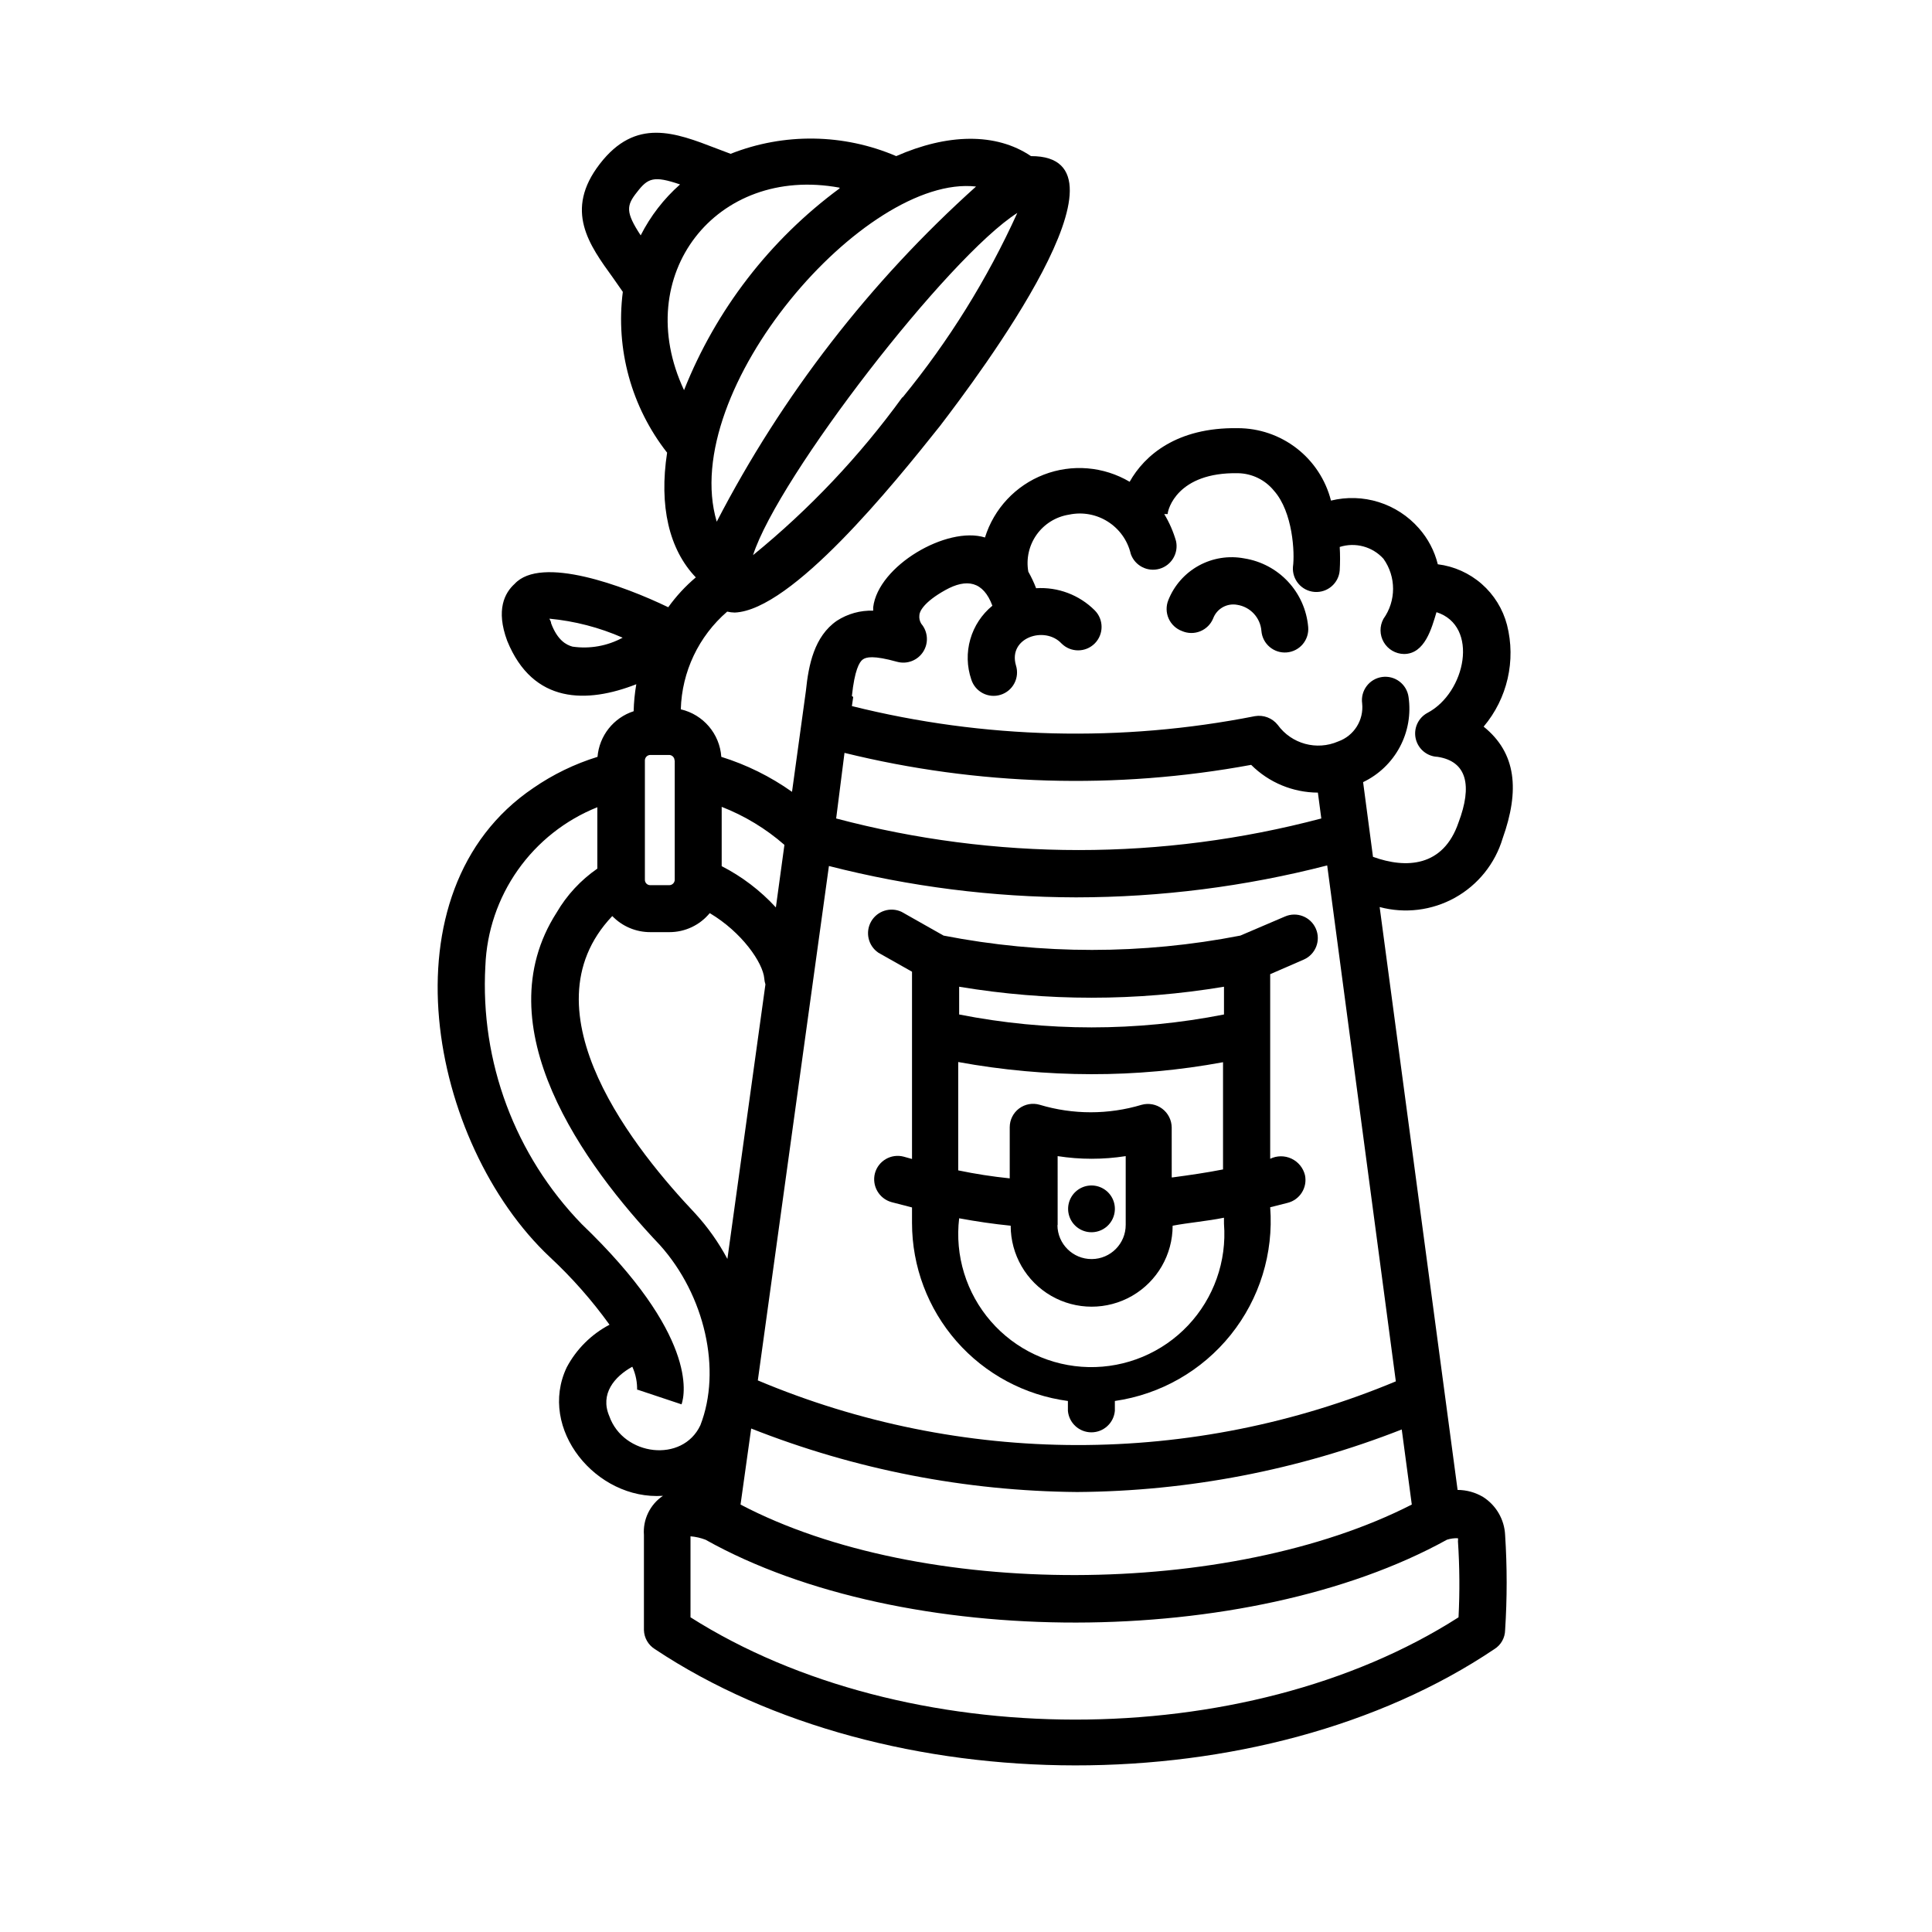 <?xml version="1.0" encoding="UTF-8"?>
<!-- Uploaded to: ICON Repo, www.iconrepo.com, Generator: ICON Repo Mixer Tools -->
<svg fill="#000000" width="800px" height="800px" version="1.1" viewBox="144 144 512 512" xmlns="http://www.w3.org/2000/svg">
 <g>
  <path d="m439.45 464.59c0.094-2.477-1.301-4.773-3.543-5.832-2.246-1.062-4.906-0.68-6.762 0.965-1.855 1.648-2.551 4.242-1.766 6.598 0.785 2.352 2.898 4.012 5.371 4.215 1.688 0.141 3.356-0.418 4.621-1.539 1.266-1.125 2.016-2.715 2.078-4.406z"/>
  <path d="m457.23 311.23c1.535 0.668 3.273 0.695 4.828 0.07 1.555-0.625 2.793-1.848 3.434-3.394 0.961-2.586 3.633-4.117 6.348-3.629 3.508 0.531 6.184 3.418 6.449 6.953 0.293 3.422 3.305 5.961 6.727 5.668 1.645-0.141 3.164-0.926 4.227-2.188s1.582-2.894 1.441-4.539c-0.383-4.484-2.258-8.715-5.328-12.012-3.066-3.297-7.152-5.469-11.598-6.176-4.125-0.785-8.395-0.109-12.074 1.914-3.68 2.023-6.535 5.266-8.078 9.172-0.621 1.562-0.586 3.309 0.094 4.844 0.684 1.535 1.957 2.731 3.531 3.316z"/>
  <path d="m489.53 398.29c3.141-1.391 4.562-5.066 3.172-8.211s-5.066-4.566-8.211-3.176l-11.789 5.039c-25.973 5.062-52.676 5.062-78.645 0l-11.133-6.297h-0.004c-2.949-1.375-6.461-0.254-8.07 2.578-1.605 2.832-0.77 6.426 1.926 8.254l8.918 5.039v16.121 33.504l-2.168-0.605c-3.324-0.898-6.75 1.059-7.656 4.383-0.871 3.32 1.078 6.727 4.383 7.656l5.441 1.41v4.133c0.008 11.531 4.199 22.664 11.797 31.34 7.598 8.672 18.086 14.293 29.516 15.816v2.621c0.289 3.219 2.988 5.688 6.223 5.688 3.231 0 5.93-2.469 6.219-5.688v-2.621c12.094-1.742 23.074-8.012 30.715-17.543 7.644-9.531 11.379-21.613 10.449-33.793l4.586-1.16h-0.004c3.277-0.797 5.332-4.055 4.637-7.356-0.473-1.922-1.785-3.527-3.574-4.367-1.793-0.844-3.867-0.828-5.644 0.035v-48.922zm-21.16 7.203v7.356c-23.172 4.562-47.012 4.562-70.184 0v-7.356c23.234 3.883 46.949 3.883 70.184 0zm0 62.824v0.004c0.766 9.922-2.699 19.707-9.535 26.941-6.836 7.231-16.41 11.238-26.363 11.031-9.949-0.207-19.352-4.609-25.879-12.121-6.531-7.512-9.582-17.43-8.406-27.312 4.637 0.855 9.117 1.512 13.652 1.965h0.004c0 7.668 4.09 14.75 10.73 18.586 6.641 3.832 14.82 3.832 21.461 0 6.641-3.836 10.73-10.918 10.73-18.586 4.231-0.805 9.168-1.211 13.602-2.117zm-44.082 0.352-0.004-18.285c5.977 0.934 12.062 0.934 18.039 0v18.188c0.027 4.996-4 9.066-8.996 9.094-4.992 0.027-9.066-3.996-9.094-8.992zm30.23-12.645-0.004-13.246c-0.027-1.953-0.953-3.781-2.508-4.953-1.559-1.172-3.574-1.559-5.453-1.043-8.809 2.644-18.195 2.644-27.004 0-1.875-0.559-3.906-0.195-5.473 0.977-1.566 1.168-2.488 3.012-2.488 4.969v13.551c-4.586-0.469-9.141-1.176-13.652-2.117v-28.719 0.004c11.633 2.129 23.438 3.207 35.266 3.223 11.711 0.023 23.398-1.039 34.914-3.172v28.414c-4.332 0.855-8.867 1.512-13.402 2.117z"/>
  <path d="m289.71 477.13c5.852 5.441 11.148 11.449 15.82 17.934-4.828 2.539-8.777 6.473-11.336 11.285-7.758 16.324 7.809 35.266 25.492 34.059-3.422 2.305-5.344 6.266-5.039 10.379v25.191c0.055 2.051 1.133 3.941 2.871 5.035 61.566 40.961 161.22 41.262 222.53 0h0.004c1.734-1.09 2.793-2.988 2.82-5.035 0.543-8.391 0.543-16.805 0-25.191-0.191-4.109-2.375-7.867-5.844-10.078-2.043-1.211-4.375-1.855-6.75-1.863l-20.656-154.47c6.731 1.801 13.898 0.91 19.984-2.484 6.082-3.394 10.609-9.027 12.609-15.703 4.535-12.695 3.68-22.621-5.039-29.625l0.004 0.004c6.293-7.457 8.602-17.496 6.195-26.957-1.098-4.203-3.43-7.984-6.699-10.852-3.269-2.863-7.324-4.684-11.641-5.219-0.879-3.551-2.609-6.836-5.035-9.57-2.844-3.231-6.516-5.617-10.617-6.906-4.106-1.289-8.484-1.426-12.66-0.402-1.402-5.492-4.594-10.363-9.074-13.84-4.481-3.477-9.992-5.359-15.664-5.352-16.121-0.25-24.688 7.203-28.617 14.207-6.891-4.074-15.27-4.773-22.738-1.895-7.473 2.875-13.219 9.012-15.602 16.656-10.078-3.125-28.312 7.508-29.625 18.488v0.906h0.004c-3.406-0.109-6.762 0.82-9.625 2.672-5.996 4.133-7.508 11.688-8.211 18.59l-3.68 26.754v-0.004c-5.719-4.055-12.043-7.184-18.738-9.27-0.422-6.102-4.777-11.211-10.734-12.594 0.277-9.977 4.742-19.375 12.293-25.895 0.66 0.156 1.336 0.242 2.016 0.25 15.113-0.656 41.867-33.703 54.359-49.422 10.328-13.504 54.008-71.641 24.133-71.539-9.32-6.297-22.219-5.945-35.719 0v-0.004c-13.973-5.981-29.746-6.195-43.883-0.605l-3.727-1.41c-10.984-4.231-21.41-8.262-30.934 4.082-9.523 12.344-2.82 21.461 3.527 30.23l2.57 3.68v-0.004c-1.945 15.207 2.285 30.555 11.738 42.621-2.168 14.105 0.504 25.645 7.609 33.051h-0.004c-2.754 2.324-5.207 4.981-7.305 7.91-11.789-5.691-33.703-13.805-40.707-6.195-2.621 2.367-5.039 6.852-1.965 15.113 6.852 16.828 21.211 16.574 34.207 11.488v-0.004c-0.41 2.367-0.645 4.758-0.703 7.156-5.34 1.73-9.113 6.5-9.574 12.09-6.062 1.875-11.805 4.66-17.027 8.266-40.457 27.355-27.559 94.262 4.383 124.29zm5.996-161.77c-1.613-0.453-3.93-1.613-5.644-6.144 0-0.504-0.352-0.906-0.453-1.258v-0.004c6.695 0.633 13.242 2.332 19.398 5.039-4.062 2.207-8.73 3.035-13.301 2.367zm72.094 28.164v-0.004c35.289 8.688 72.023 9.77 107.77 3.176 4.695 4.684 11.051 7.328 17.684 7.356l0.906 6.852c-42.129 11.16-86.441 11.16-128.57 0zm150.34 199.2c-48.215 24.637-129.93 25.191-177.89 0l2.82-20.152c27.523 10.879 56.812 16.586 86.406 16.828 29.441-0.199 58.594-5.82 86-16.574zm-173.31-32.898 18.844-136.33v0.004c21.402 5.473 43.402 8.266 65.492 8.312 22.453-0.02 44.812-2.863 66.555-8.465l18.188 136.73c-26.789 11.184-55.535 16.922-84.566 16.879-29.027-0.047-57.758-5.867-84.512-17.133zm4.785-125.35c-4.102-4.465-8.961-8.168-14.359-10.934v-15.719c6.086 2.375 11.711 5.781 16.625 10.078zm-26.801-38.945v31.59c0 0.809-0.656 1.461-1.461 1.461h-5.039c-0.383 0-0.75-0.156-1.016-0.43-0.266-0.277-0.41-0.648-0.395-1.031v-31.641c0.027-0.785 0.672-1.41 1.461-1.41h5.039-0.004c0.77 0.055 1.363 0.691 1.363 1.461zm-16.523 41.262h-0.004c2.644 2.723 6.281 4.25 10.078 4.234h5.039-0.004c4.137 0.004 8.059-1.844 10.684-5.039 8.516 5.039 14.105 13.148 14.461 17.332h-0.004c0.043 0.531 0.145 1.055 0.305 1.562l-10.078 72.75c-2.344-4.398-5.238-8.477-8.613-12.145-15.066-15.918-45.949-53.352-21.918-78.695zm224.24 185.81c-56.68 36.273-146.76 36.023-203.54 0v-21.465c1.363 0.113 2.703 0.418 3.981 0.906 52.598 29.473 143.89 29.07 196.48 0 0.945-0.301 1.934-0.438 2.922-0.402 0.043 0.27 0.043 0.539 0 0.809 0.445 6.707 0.496 13.438 0.152 20.152zm-160.77-244.15c0.707-6.801 1.965-9.02 2.871-9.672 0.906-0.656 2.769-1.16 9.117 0.605h0.004c2.641 0.719 5.445-0.367 6.914-2.68s1.258-5.312-0.516-7.398c-0.426-0.676-0.602-1.477-0.504-2.266 0-0.957 1.16-3.477 6.852-6.648 5.691-3.176 10.078-2.367 12.496 4.133l-0.004-0.004c-2.812 2.301-4.856 5.406-5.852 8.898-1 3.492-0.91 7.207 0.262 10.648 1.027 3.269 4.512 5.086 7.781 4.055 1.57-0.492 2.883-1.59 3.641-3.051 0.762-1.461 0.91-3.16 0.418-4.731-2.168-7.356 7.656-10.578 12.09-5.793v-0.004c2.434 2.422 6.371 2.41 8.793-0.023 2.418-2.434 2.41-6.371-0.027-8.793-4.094-4.082-9.746-6.211-15.516-5.844-0.578-1.512-1.27-2.977-2.066-4.383-0.609-3.438 0.188-6.977 2.215-9.82 2.031-2.844 5.117-4.75 8.566-5.293 7.387-1.566 14.672 3.07 16.375 10.43 1.102 3.109 4.43 4.828 7.606 3.922 3.172-0.906 5.094-4.125 4.383-7.348-0.723-2.512-1.773-4.918-3.121-7.156h0.906c0-1.16 2.519-11.133 18.641-10.832 3.703 0.066 7.188 1.762 9.523 4.637 5.039 5.644 5.543 16.574 5.039 20.152h-0.004c-0.262 3.422 2.297 6.41 5.719 6.676 3.422 0.262 6.41-2.297 6.676-5.719 0.121-2.062 0.121-4.133 0-6.199 4.141-1.32 8.672-0.098 11.59 3.125 3.398 4.762 3.398 11.16 0 15.922-1.062 1.938-1.031 4.289 0.086 6.199 1.113 1.906 3.144 3.09 5.356 3.121 5.543 0 7.356-6.902 8.613-11.082 11.387 3.629 7.758 21.363-2.418 26.703v-0.004c-2.453 1.332-3.711 4.141-3.078 6.856 0.637 2.719 3.008 4.676 5.797 4.781 7.809 1.211 9.219 7.656 5.543 17.383-4.031 11.84-13.906 12.293-22.672 9.117l-2.621-19.801 0.004 0.004c4.152-1.984 7.562-5.246 9.727-9.309 2.168-4.062 2.977-8.707 2.312-13.262-0.473-3.394-3.609-5.766-7.004-5.293-3.394 0.473-5.762 3.609-5.289 7.004 0.465 4.422-2.156 8.59-6.348 10.078-5.707 2.481-12.371 0.656-16.02-4.383-1.441-1.82-3.762-2.711-6.047-2.32-35.367 6.973-71.836 6.062-106.81-2.668l0.352-2.418zm13.352-79.148c-11.316 15.59-24.613 29.648-39.551 41.816 6.699-20.809 51.691-78.996 70.031-90.688v0.004c-7.961 17.539-18.172 33.969-30.379 48.867zm19.547-55.871c-28.082 25.211-51.367 55.305-68.719 88.82-10.328-34.914 39.297-92.145 68.719-88.82zm-36.172 0.504c-18.461 13.617-32.738 32.137-41.211 53.453-14.258-30.379 8.41-59.703 41.211-53.656zm-53.656 0.957c2.871-3.727 4.434-4.383 11.387-2.016-4.301 3.801-7.84 8.383-10.43 13.5-4.031-6.144-3.828-7.906-0.957-11.484zm-40.203 205.1c0.348-9.133 3.34-17.965 8.605-25.43 5.266-7.469 12.586-13.246 21.066-16.641v16.273c-4.402 3.043-8.082 7.016-10.781 11.637-19.398 30.23 7.203 66.906 27.355 88.117 11.941 13.301 16.426 33.152 10.73 47.762-4.734 10.078-20.402 8.16-24.133-2.418-2.519-5.894 1.359-10.48 6.098-13.098 0.926 2.019 1.355 4.227 1.262 6.445-0.023-0.133-0.023-0.27 0-0.402l11.789 3.93c0.957-2.82 4.133-18.438-26.449-47.762-17.695-18.238-26.957-43.043-25.543-68.414z"/>
 </g>
</svg>